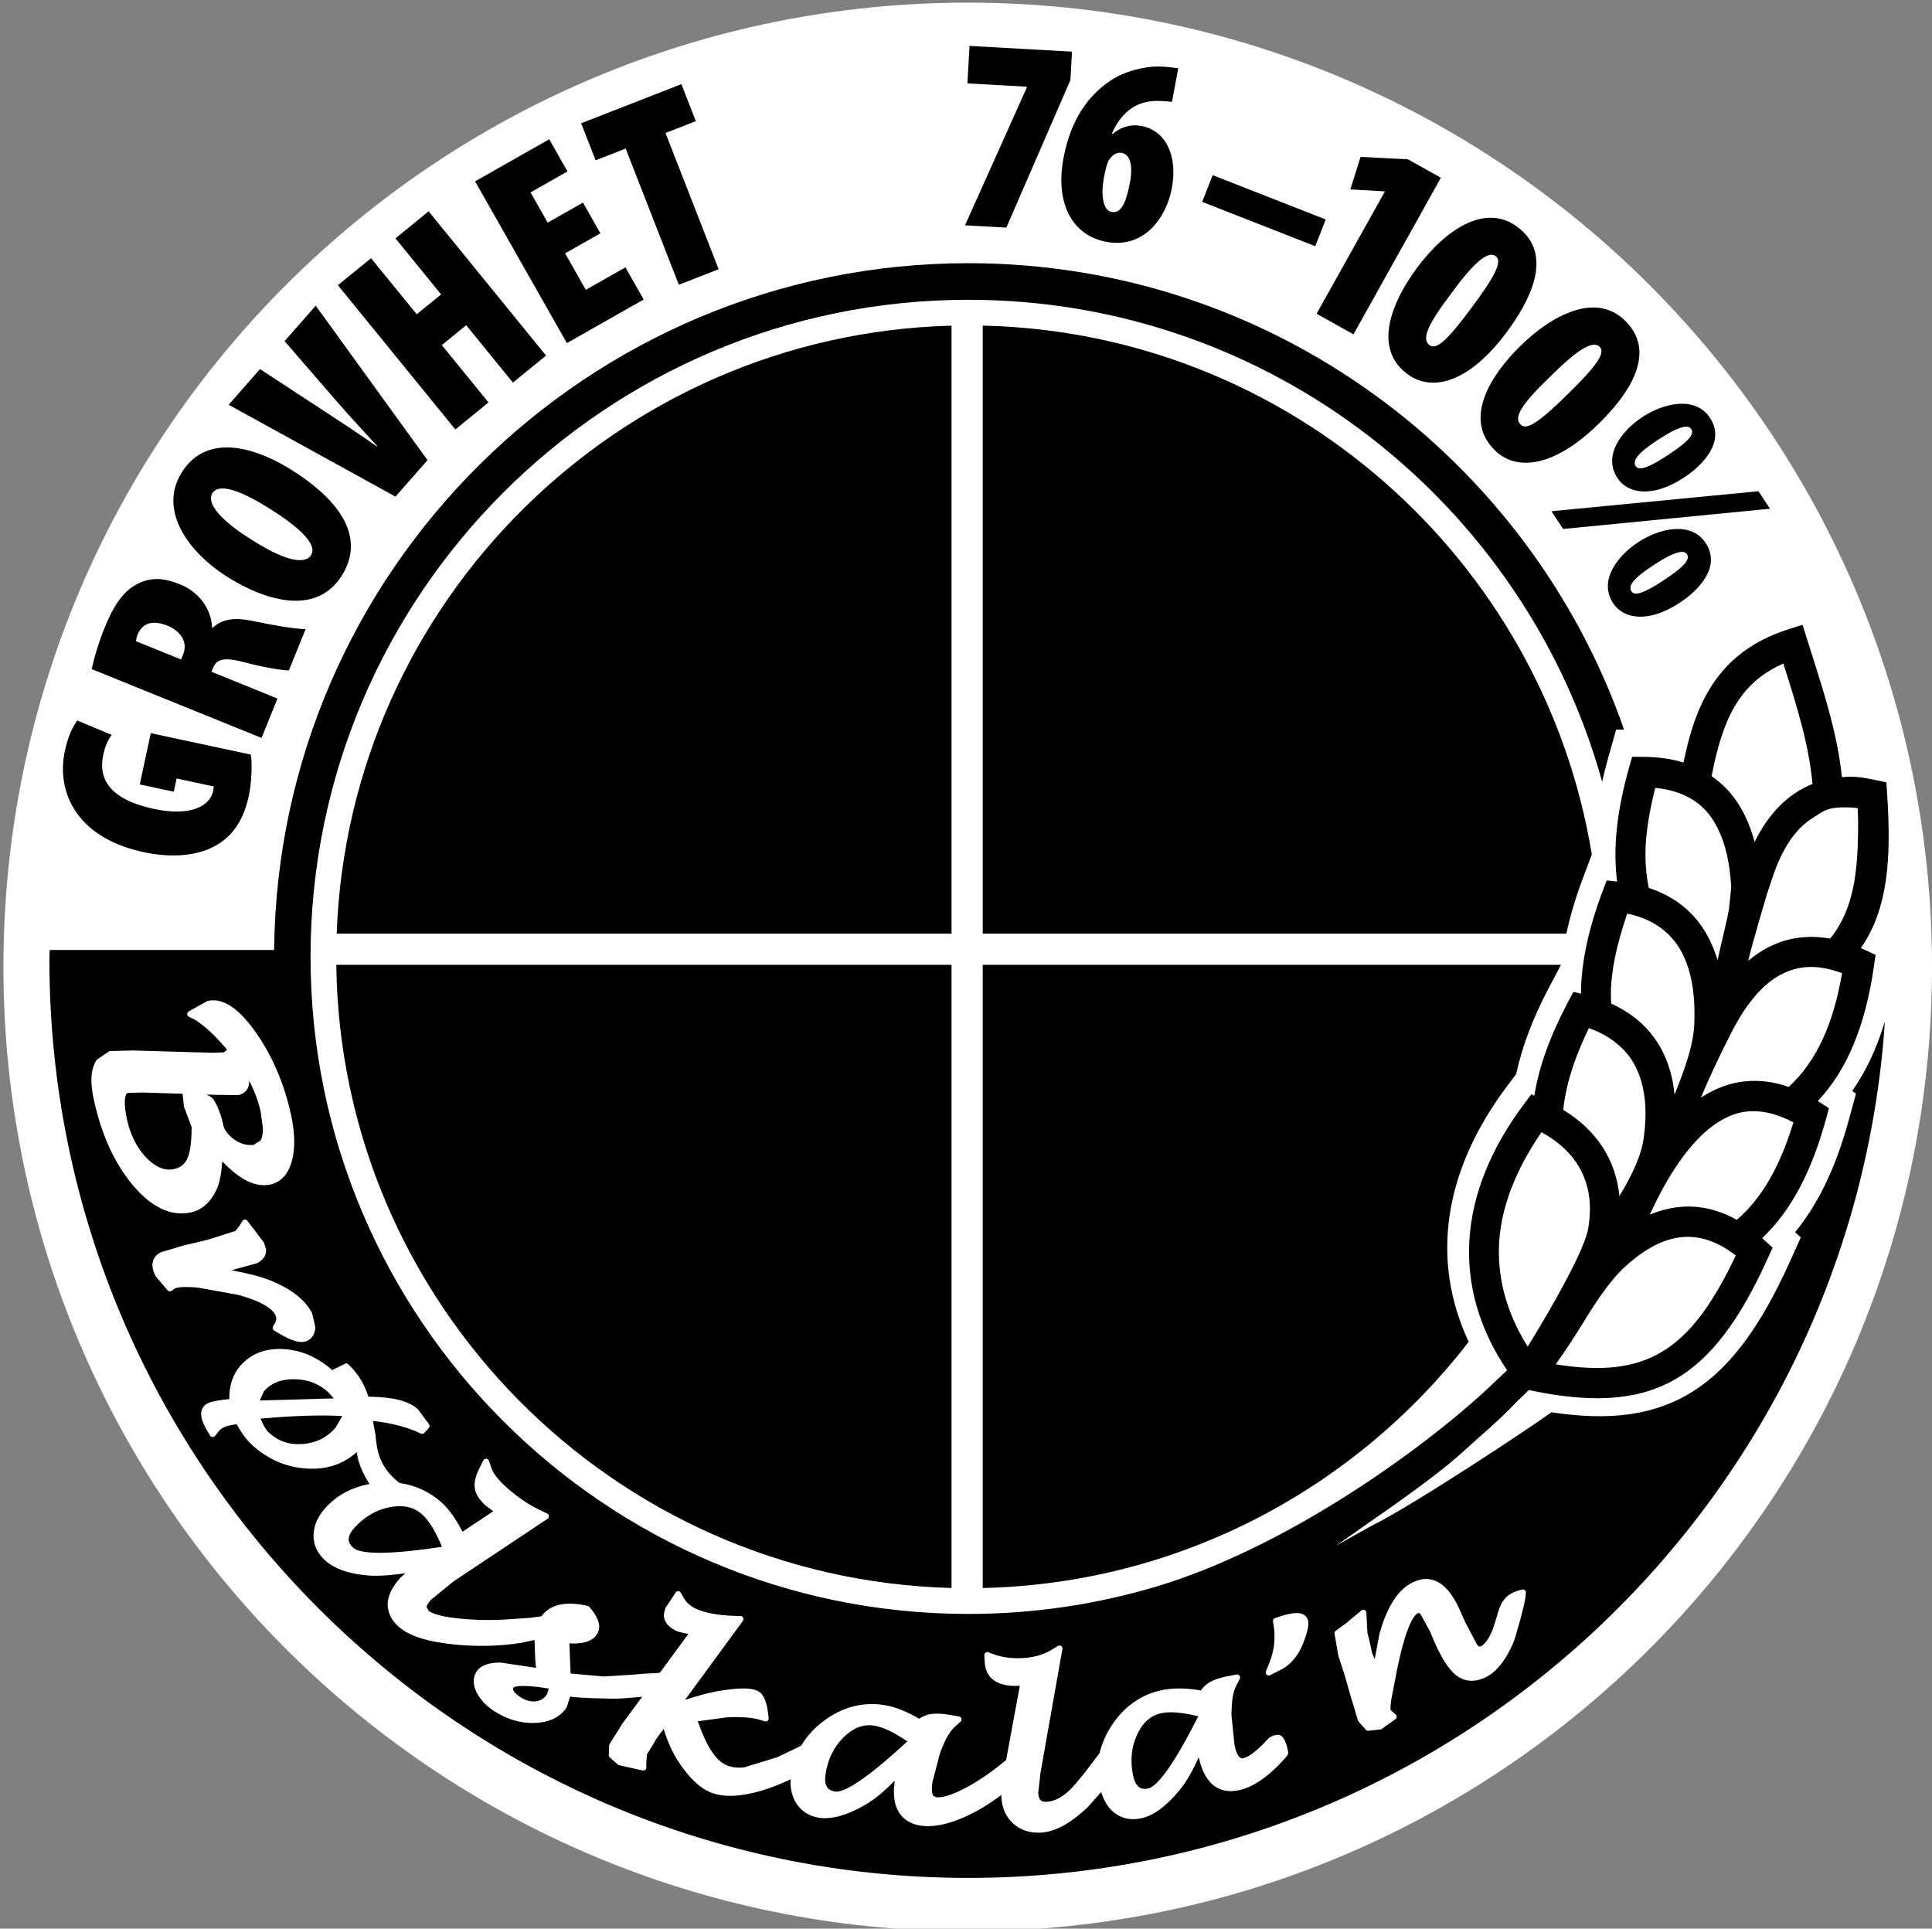 <?xml version="1.0" encoding="utf-8"?>
<!-- Generator: Adobe Illustrator 16.0.2, SVG Export Plug-In . SVG Version: 6.00 Build 0)  -->
<!DOCTYPE svg PUBLIC "-//W3C//DTD SVG 1.1//EN" "http://www.w3.org/Graphics/SVG/1.1/DTD/svg11.dtd">
<svg version="1.1" id="Layer_1" xmlns="http://www.w3.org/2000/svg" xmlns:xlink="http://www.w3.org/1999/xlink" x="0px" y="0px"
	 width="161.048px" height="160.761px" viewBox="0 0 161.048 160.761" enable-background="new 0 0 161.048 160.761"
	 xml:space="preserve">
<rect x="0" y="0" width="161.048" height="160.761" fill="#808080" stroke="none"/>
<g>
	<path fill="#FFFFFF" d="M0.285,80.601c0-44.394,35.989-80.381,80.382-80.381s80.381,35.988,80.381,80.381
		c0,44.392-35.988,80.38-80.381,80.38S0.285,124.993,0.285,80.601"/>
	<path d="M20.913,62.901c0.107,0.706,0.077,2.275-0.174,3.444c-0.41,1.912-1.239,3.146-2.418,3.929
		c-1.626,1.109-4.065,1.292-6.597,0.702c-5.333-1.237-7.056-4.947-6.313-8.41c0.265-1.238,0.706-2.084,1.032-2.508l2.871,1.203
		c-0.322,0.402-0.56,0.963-0.709,1.66c-0.439,2.046,0.589,3.726,4.21,4.502c3.194,0.685,4.701-0.31,4.952-1.48
		c0.029-0.134,0.058-0.269,0.037-0.392l-3.081-0.66l-0.237,1.102l-2.834-0.608l0.917-4.273L20.913,62.901z"/>
	<path d="M7.646,55.774c0.218-1.028,0.604-2.286,1.079-3.459c0.639-1.577,1.444-3.013,2.745-3.652
		c1.211-0.601,2.274-0.468,3.553,0.05c1.407,0.57,2.572,1.861,2.658,3.608l0.042,0.017c0.807-0.765,1.85-0.889,3.36-0.575
		c1.532,0.324,3.73,0.718,4.396,0.665l-1.399,3.453c-0.453,0.015-2.083-0.248-3.674-0.669c-1.792-0.478-2.353-0.259-2.646,0.466
		l-0.129,0.32l5.499,2.228l-1.33,3.283L7.646,55.774z M15.095,54.97l0.172-0.426c0.432-1.066-0.268-1.97-1.313-2.393
		c-1.045-0.424-1.997-0.338-2.454,0.668c-0.087,0.213-0.169,0.477-0.157,0.631L15.095,54.97z"/>
	<path d="M28.486,47.986c-2.078,3.312-6.245,2.165-9.5,0.123c-3.254-2.041-5.827-5.556-3.835-8.732
		c2.237-3.565,6.613-1.798,9.107-0.234c4.969,3.117,5.89,6.193,4.24,8.823L28.486,47.986z M25.937,46.251
		c0.513-0.818-0.801-2.186-3.49-3.873c-2.26-1.418-4.171-2.181-4.745-1.266c-0.55,0.877,0.883,2.401,3.214,3.836
		c2.606,1.689,4.459,2.199,5.009,1.323L25.937,46.251z"/>
	<path d="M32.965,41.396l-13.904-7.659l2.612-2.971l5.443,3.56c1.378,0.905,2.858,1.869,4.292,2.884l0.031-0.034
		c-1.209-1.307-2.383-2.584-3.509-3.88l-4.208-4.862l2.597-2.954l9.318,12.876L32.965,41.396z"/>
	<polygon points="30.93,21.522 34.736,26.195 36.769,24.541 32.964,19.867 35.728,17.615 45.519,29.638 42.754,31.889 
		38.861,27.108 36.828,28.765 40.721,33.544 37.956,35.796 28.165,23.773 	"/>
	<polygon points="50.048,19.449 47.108,21.118 48.833,24.158 52.134,22.285 53.655,24.966 47.254,28.599 39.603,15.116 
		45.783,11.608 47.305,14.288 44.225,16.037 45.654,18.557 48.595,16.888 	"/>
	<polygon points="52.155,12.382 49.648,13.361 48.444,10.276 56.8,7.014 58.004,10.099 55.475,11.086 59.907,22.441 56.587,23.736 	
		"/>
	<path d="M79.318,132.364V80.422H28.033C28.386,108.676,51.128,131.628,79.318,132.364"/>
	<path d="M79.318,77.822H28.065c1.007-27.673,23.486-49.953,51.253-50.677V77.822z"/>
	<path d="M132.691,71.228c-4.03-24.594-25.165-43.505-50.773-44.087v50.682h48.649c0.317-1.461,0.76-2.975,1.359-4.565
		L132.691,71.228z"/>
	<path d="M125.652,90.502l0.736-0.979c0.49-2.298,1.406-4.695,2.744-7.232l0.985-1.868h-48.2v51.945
		c16.476-0.374,31.096-8.341,40.509-20.518C119.239,105.026,120.314,97.597,125.652,90.502"/>
	<path d="M154.713,91.154l-0.602,2.207c-1.061,3.89-2.526,6.977-4.473,9.347l0.474,0.435l-0.93,2.06
		c-4.749,10.541-10.097,14.008-19.852,12.515c-1.669,1.219-11.591,7.803-15.083,9.51l-2.895,1.617c0.958-0.656,1.845-1.281,2.7-1.89
		c1.743-1.198,5.477-3.813,7.409-5.508c0.547-0.479,1.112-0.988,1.678-1.505c1.511-1.307,2.556-2.319,3.253-3.059
		c0.371-0.355,0.727-0.699,1.05-1.015c10.21,2.162,15.249-0.632,19.947-11.05l0.373-0.825l-0.666-0.608
		c-0.069-0.064-0.139-0.117-0.208-0.179c2.411-2.278,4.127-5.541,5.33-9.95l0.241-0.884l-0.769-0.496
		c-0.055-0.034-0.107-0.062-0.162-0.096c2.48-2.646,3.974-6.32,4.686-11.271l0.132-0.916l-0.837-0.394
		c-0.128-0.06-0.262-0.113-0.393-0.17c2.271-3.273,2.55-7.447,2.191-12.871l-0.062-0.945l-0.927-0.195
		c-1.19-0.253-1.737-0.324-2.779-0.239c-0.354-3.429-1.389-6.714-2.462-10.099l-0.821-2.6l-1.196,0.379
		c-6.006,1.922-7.765,6.408-8.725,11.101c-1.005-0.308-2.117-0.467-3.335-0.472l-0.95-0.004l-0.258,0.916
		c-1.017,3.606-1.352,6.713-0.992,9.479l-0.872-0.089l-0.339,0.899c-1.189,3.156-1.788,5.967-1.803,8.539l-0.633-0.151l-0.454,0.86
		c-1.478,2.8-2.413,5.362-2.8,7.785l-0.249-0.106L127.062,92c-5.615,7.464-6.099,15.304-1.436,22.218
		c-0.501,0.478-1.115,1.061-1.818,1.719c-5.972,5.468-17.008,13.193-27.402,16.304c-4.973,1.487-10.24,2.288-15.691,2.288
		c-30.233,0-54.828-24.571-54.828-54.771c0-30.201,24.595-54.77,54.828-54.77c25.173,0,46.424,17.038,52.838,40.172
		c0.149-0.67,0.322-1.355,0.52-2.056l0.645-2.287l0.662,0.002c-7.867-22.606-29.388-38.881-54.664-38.881
		c-31.723,0-57.554,25.627-57.864,57.246H4.14c-0.002,0.275-0.022,0.547-0.022,0.822c0,42.194,34.361,76.526,76.596,76.526
		c40.503,0,73.746-31.58,76.406-71.382c-0.674,2.224-1.574,4.15-2.729,5.794L154.713,91.154z M144.525,104.993
		c-3.731,7.731-7.408,9.929-14.843,8.728c0.786-1.101,1.502-2.193,2.157-3.261c0.674-1.097,1.334-2.146,2.058-3.104l0.308-0.399
		c0.406-0.506,0.829-0.989,1.301-1.418c0.151-0.136,0.301-0.261,0.45-0.386c0.178-0.151,0.354-0.289,0.53-0.422
		c1.993-1.504,3.879-1.967,5.746-1.405c0.821,0.246,1.64,0.687,2.462,1.327C144.638,104.771,144.582,104.878,144.525,104.993
		 M149.491,93.57c-1.113,3.654-2.614,6.302-4.714,8.111c-2.358-1.322-4.803-1.461-7.254-0.433c0.762-1.666,1.561-3.101,2.389-4.301
		c0.04-0.056,0.079-0.119,0.118-0.175c0.029-0.041,0.06-0.08,0.09-0.121c0.871-1.215,1.773-2.168,2.703-2.842
		c0.556-0.405,1.12-0.709,1.692-0.912c0.523-0.186,1.059-0.272,1.604-0.276c1.076-0.011,2.197,0.312,3.376,0.935
		C149.494,93.56,149.492,93.564,149.491,93.57 M149.104,90.601c-1.86-0.649-3.677-0.68-5.424-0.062
		c-0.469,0.166-0.929,0.384-1.382,0.642c-0.173,0.098-0.344,0.209-0.514,0.319c0.428-1.034,0.936-2.159,1.521-3.375
		c0.277-0.577,0.574-1.178,0.889-1.797c0.063-0.123,0.121-0.239,0.185-0.364c0.16-0.314,0.322-0.601,0.484-0.882
		c0.36-0.623,0.726-1.161,1.094-1.635c0.245-0.315,0.491-0.608,0.739-0.865c1.084-1.118,2.18-1.674,3.238-1.883
		c1.232-0.242,2.412-0.015,3.464,0.366c0.051,0.019,0.104,0.035,0.153,0.054C152.813,85.396,151.42,88.458,149.104,90.601
		 M153.1,67.327c0.552-0.05,1.133-0.045,1.75,0.03c0.016,0.392,0.041,0.796,0.041,1.17c0,4.114-0.337,7.235-2.332,9.71
		c-1.9-0.342-3.962-0.125-5.955,1.191c-0.295,0.194-0.585,0.413-0.875,0.655c0.33-1.451,1.597-5.671,1.597-5.671
		c0.18-0.549,0.355-1.072,0.514-1.524c0.104-0.302,0.216-0.589,0.33-0.864c0.758-1.828,1.739-3.106,2.967-3.868
		C151.885,67.689,152.161,67.415,153.1,67.327 M148.656,55.311c0.007,0.022,0.04,0.125,0.04,0.125
		c1.095,3.454,2.099,6.643,2.388,9.913c-2.016,0.808-3.64,2.424-4.821,4.826c-0.412-1.523-1.026-2.818-1.857-3.865
		c-0.503-0.635-1.086-1.165-1.729-1.612C143.589,59.966,144.97,56.931,148.656,55.311 M137.978,65.673
		c1,0.097,1.875,0.334,2.635,0.714c0.717,0.358,1.331,0.845,1.834,1.477c0.275,0.348,0.517,0.744,0.733,1.174
		c0.329,0.655,0.589,1.403,0.781,2.24c0.181,0.792,0.291,1.691,0.351,2.639c0,0-0.109,1.203-0.188,1.844
		c-0.078,0.641-0.622,2.742-0.956,4.275c-1.03-3.506-3.302-5.234-5.73-6.024c-0.18-0.88-0.277-1.8-0.277-2.776
		C137.16,69.564,137.471,67.698,137.978,65.673 M135.523,76.511c0.04-0.121,0.07-0.234,0.112-0.358
		c1.313,0.264,2.379,0.786,3.229,1.538c0.627,0.552,1.132,1.237,1.51,2.062c0.577,1.263,0.876,2.832,0.876,4.744
		c0,0.306-0.007,0.617-0.021,0.94c-0.027,0.58-0.132,1.197-0.283,1.832c-0.002,0.006-0.004,0.011-0.005,0.017
		c-0.309,1.284-0.819,2.642-1.357,3.951c-0.026-0.25-0.052-0.5-0.091-0.736c-0.616-3.741-2.793-5.762-5.185-6.844
		c-0.013-0.25-0.029-0.498-0.029-0.755C134.279,80.989,134.746,78.855,135.523,76.511 M132.157,86.308
		c0.094-0.203,0.184-0.404,0.283-0.61c1.041,0.364,1.898,0.873,2.6,1.512c0.951,0.863,1.586,1.988,1.894,3.392
		c0.145,0.658,0.233,1.361,0.233,2.142c0,0.636-0.046,1.308-0.136,2.022c-0.132,1.033-0.521,2.074-1.032,3.108
		c-0.302,0.612-0.646,1.224-1.01,1.828c-0.29-3.013-1.883-5.481-4.678-7.19C130.501,90.573,131.134,88.527,132.157,86.308
		 M124.942,104.341c0-2.668,0.842-5.66,2.86-8.902c0.22-0.352,0.442-0.705,0.69-1.065c0.775,0.423,1.413,0.892,1.936,1.392
		c1.598,1.524,2.107,3.342,2.107,5.014c0,0.033-0.004,0.066-0.005,0.1c-0.006,0.521-0.057,1.028-0.138,1.506
		c-0.075,0.45-0.299,1.078-0.614,1.807c-1.033,2.382-3.083,5.875-4.434,8.054C125.991,110.073,124.942,107.429,124.942,104.341
		 M11.028,98.736c-1.492-1.799-2.567-4.159-3.194-7.012c-0.341-1.529-0.287-2.615,0.233-3.39l0.989-0.68
		c0.039-0.026,0.086-0.043,0.135-0.044c0,0,1.873-0.049,1.881-0.049l6.636,0.193c0,0,0.808-0.028,0.951-0.033
		c0.076-0.063,0.212-0.174,0.212-0.174s0.036-0.033,0.056-0.055c-0.751-0.876-1.575-1.774-2.652-2.483l-0.531-0.259
		c-0.083-0.039-0.138-0.123-0.141-0.218v-0.007c0-0.09,0.049-0.173,0.127-0.217c0,0,1.502-0.851,1.572-0.877
		c1.288-0.283,2.627,0.607,4.093,2.726c1.342,1.938,2.305,4.206,2.861,6.746c0.322,1.457,0.358,2.721,0.106,3.754
		c-0.293,1.176-0.906,1.873-1.822,2.075c-1.215,0.27-2.535-0.385-4.011-1.925c-0.071,0.872-0.183,1.731-0.489,2.38
		c-0.491,1.039-1.203,1.668-2.117,1.869C14.26,101.423,12.613,100.642,11.028,98.736 M14.577,107.402
		c-0.039,0.027-0.272,0.193-0.272,0.193c-0.106,0.074-0.25,0.057-0.334-0.041c0,0-0.959-1.115-0.991-1.162
		c-0.665-1.258,0.039-1.81,0.419-2.007c0,0,1.852-0.554,1.866-0.557c0,0,1.989-0.472,1.974-0.468
		c1.675-0.532,2.191-0.696,2.384-0.753c0.067-0.085,0.314-0.398,0.315-0.398c0.001-0.001,0.269-0.431,0.269-0.431
		c0.044-0.071,0.119-0.115,0.201-0.119c0.082-0.005,0.161,0.033,0.211,0.1c0,0,1.355,1.776,1.377,1.811l0.177,0.556
		c0.003,0.037,0.005,0.074,0.005,0.11c0,0.43-0.249,0.796-0.75,1.056c0,0-1.614,0.444-2.132,0.587
		c1.325,0.25,2.475,0.532,3.339,0.891c1.674,0.695,2.803,1.577,3.378,2.681c0,0,0.267,1.127,0.274,1.2
		c-0.041,0.688-0.416,0.979-0.633,1.09c-0.534,0.283-1.3,0.077-2.56-0.689l-0.248-0.152c-0.077-0.047-0.12-0.129-0.12-0.213
		c0-0.043,0.011-0.086,0.034-0.125c0,0,0.147-0.252,0.148-0.254c0.082-0.139,0.123-0.265,0.123-0.391
		c0-0.11-0.032-0.223-0.096-0.343c-0.226-0.425-0.947-1.057-3.081-1.64c0,0-3.369-0.608-3.37-0.608
		C15.132,107.208,14.702,107.338,14.577,107.402 M107.39,146.109c0,0.076-0.084,0.223-0.127,0.276l-0.09,0.111
		c-1.375,1.552-2.688,2.47-3.906,2.729c-0.748,0.159-1.4,0.062-1.938-0.287c-0.676-0.439-1.146-1.267-1.404-2.468
		c-0.438,0.971-0.932,1.946-1.641,2.799c-1.098,1.322-2.135,2.074-3.17,2.298c-0.85,0.18-1.607,0.017-2.25-0.486
		c-0.51-0.396-0.846-0.991-1.072-1.701c-0.403,0.448-1.104,1.228-1.104,1.228c-1.396,1.351-2.706,2.074-3.896,2.148
		c-0.917,0.057-1.694-0.191-2.31-0.735c-0.614-0.54-0.954-1.28-1.014-2.24c0,0,0.011-0.104,0.017-0.167
		c-0.691,0.501-1.395,0.986-2.123,1.373c-1.823,0.971-3.374,1.371-4.612,1.189c-0.849-0.126-2.239-0.663-2.239-2.828
		c0-0.078,0.002-0.158,0.006-0.24c0,0,0.063-0.641,0.066-0.68c-0.75,0.756-1.555,1.497-2.516,2.045
		c-1.469,0.844-2.739,1.194-3.775,1.047c-0.857-0.131-1.509-0.549-1.938-1.242c-0.303-0.497-0.457-1.08-0.457-1.741
		c0-0.071,0.012-0.151,0.016-0.226c-0.818,0.375-1.628,0.715-2.392,0.938c-1.835,0.533-3.238,0.584-4.289,0.153
		c-0.881-0.355-1.736-1.161-2.613-2.459c-0.547-0.805-0.955-1.736-1.301-2.823c-0.249,0.334-0.571,0.768-0.572,0.768
		c0,0.001-0.794,1.346-0.816,1.337c-0.001,0.017-0.054,0.674-0.055,0.674c0,0.002,0.004,0.435,0.004,0.435
		c0,0.076-0.034,0.148-0.093,0.196c-0.06,0.046-0.137,0.066-0.212,0.048l-1.946-0.434c-0.041-0.009-0.081-0.029-0.112-0.056
		l-0.682-0.593c-0.055-0.048-0.086-0.116-0.086-0.188c0-0.003,0.029-0.795,0.029-0.795c0.002-0.044,0.015-0.099,0.038-0.136
		c0,0,1.061-1.694,1.072-1.711c0,0,1.188-1.614,1.64-2.229c-0.596,0.049-1.493,0.124-1.493,0.124l-0.647,0.03
		c-0.033,0.002-2.846-0.017-3.869-0.168c-0.086,0.291-0.246,0.824-0.267,0.871c-0.541,0.842-1.445,1.286-2.686,1.321
		c-1.16,0.041-2.294-0.291-3.371-0.983c-0.65-0.421-1.134-0.929-1.438-1.509c-0.437-0.843-0.264-1.429-0.043-1.772
		c0.333-0.519,0.98-0.771,2.013-0.767c0,0,2.439,0.36,2.957,0.438c-0.026-0.271-0.061-0.608-0.061-0.609
		c0,0-0.064-1.648-0.066-1.715c-0.416,0.092-1.105,0.242-1.105,0.242l-0.296,0.04c-1.627,0.234-3.325,0.275-5.047,0.119
		c-2.394-0.215-3.996-0.713-4.897-1.524c-0.564-0.509-0.864-1.084-0.897-1.808v-0.014c0-0.71,0.355-1.462,1.073-2.254
		c0,0,0.213-0.188,0.408-0.361c-1.298,0.185-2.339,0.254-3.198,0.178c-1.556-0.139-2.73-0.557-3.489-1.243
		c-0.644-0.578-0.97-1.27-0.97-2.056c0-0.023,0-0.045,0.001-0.069c0.012-0.783,0.345-1.542,0.99-2.258
		c0.974-1.08,2.224-1.718,3.671-1.99c-0.631-0.994-0.992-1.908-1.055-2.663c-1.021,0.915-2.302,1.428-3.898,1.387
		c-1.821-0.049-3.444-0.712-4.827-1.97c-0.462-0.423-0.885-1.004-1.293-1.733c-0.695,0.071-1.195,0.239-1.437,0.52l-0.363,0.453
		c-0.051,0.064-0.13,0.099-0.211,0.093c-0.081-0.005-0.155-0.05-0.198-0.12l-0.207-0.342c-0.256-0.422-0.542-0.972-0.542-1.465
		c0-0.237,0.066-0.461,0.233-0.653c0.217-0.259,0.659-0.446,2.115-0.585c0-0.026-0.002-0.055-0.002-0.083
		c0-1.086,0.305-1.986,0.908-2.681c0.892-1.034,2.135-1.504,3.695-1.4c1.454,0.099,2.788,0.702,4.001,1.768
		c0.021-0.025,0.036-0.056,0.066-0.07c0,0,0.836-0.409,0.838-0.407c0.002-0.001,0.096-0.062,0.096-0.062
		c0.099-0.065,0.23-0.051,0.313,0.033l0.147,0.146c0.735,0.736,1.235,1.602,1.531,2.554c0.063,0.001,0.128,0.003,0.128,0.003
		c1.96,0.032,3.258,0.362,3.999,1.045l0.924,1.243c0.033,0.046,0.049,0.098,0.049,0.149c0,0.06-0.021,0.121-0.064,0.168l-0.369,0.41
		c-0.075,0.083-0.195,0.104-0.296,0.056c-1.083-0.526-2.429-0.877-3.992-1.054c0.047,0.259,0.214,1.17,0.214,1.17
		c0.109,1.18,0.25,2.648,1.999,4.004c1.33,0.191,2.517,0.73,3.517,1.632c0.607,0.545,1.176,1.362,1.737,2.429
		c0.3-0.201,2.147-1.431,2.562-1.705c-0.261-0.193-0.604-0.447-0.616-0.457c-0.545-0.492-0.847-0.967-0.923-1.447
		c0,0-0.019-0.271-0.019-0.274c0-0.408,0.137-0.882,0.418-1.445l0.314-0.623c0.045-0.089,0.14-0.145,0.24-0.138
		c0.1,0.008,0.186,0.072,0.219,0.167c0,0,0.231,0.658,0.231,0.659c0.15,0.433,0.57,0.962,1.25,1.574
		c0.886,0.8,1.866,1.457,2.911,1.951l0.473,0.221c0.081,0.039,0.136,0.118,0.143,0.208c0.007,0.09-0.035,0.176-0.111,0.228
		c0,0-7.881,5.252-7.863,5.237c0,0-1.85,1.515-1.855,1.515c-0.338,0.377-0.366,0.586-0.393,0.551c0,0,0.188,0.338,0.189,0.361
		c0.225,0.196,0.946,0.55,3.27,0.716c1.23,0.085,2.365,0.083,3.47-0.003l1.732-0.119c0,0,0.833-0.115,0.934-0.129
		c0.709-0.978,1.989-1.287,3.854-0.869c0.052,0.012,0.1,0.041,0.135,0.082c0.302,0.348,1.213,1.406,0.649,2.281
		c-0.381,0.588-1.144,0.834-2.305,0.765c0.018,0.479,0.054,1.421,0.054,1.421s0.034,0.791,0.047,1.094
		c0.671,0.06,2.775,0.244,2.775,0.244l2.247-0.139l1.128-0.094l0.132-0.009c0,0,0.903-0.032,1.008-0.056c0,0,0.077-0.01,0.155-0.02
		c0.098-0.136,2-2.72,2.368-3.221c-0.35-0.081-0.822-0.188-0.847-0.195c-0.978-0.4-1.195-0.974-1.195-1.404
		c0-0.019,0-0.035,0.001-0.052c0,0,0.107-0.474,0.131-0.52l0.853-1.289c0.048-0.073,0.131-0.115,0.218-0.113
		c0.087,0.005,0.166,0.053,0.209,0.129l0.236,0.419c0.253,0.444,0.625,0.756,1.169,0.98c0.767,0.311,1.784,0.49,3.022,0.531
		l0.56,0.017c0.093,0.004,0.176,0.059,0.217,0.142c0.017,0.035,0.025,0.071,0.025,0.108c0,0.054-0.016,0.105-0.048,0.149
		c0,0-4.068,5.552-4.826,6.586c0.892-0.29,1.815-0.566,2.761-0.729c1.603-0.277,2.628-0.295,3.222-0.05
		c0.507,0.204,0.803,0.789,0.932,1.843l0.058,0.453c0.011,0.085-0.022,0.168-0.087,0.224c-0.064,0.055-0.153,0.071-0.234,0.049
		c0,0-0.435-0.133-0.437-0.134c-0.571-0.178-1.469-0.246-2.646-0.208c0,0-2.012,0.271-2.505,0.339
		c0.708,2.056,1.513,3.306,2.403,3.665c0.459,0.188,0.975,0.242,1.495,0.168c0,0,2.713-0.838,2.722-0.838
		c0,0,1.894-0.908,1.996-0.957c0.463-0.783,1.09-1.482,1.88-2.069c1.539-1.146,3.217-1.594,4.988-1.331
		c0.906,0.132,1.888,0.521,2.984,1.152c0.487-0.388,1.231-0.523,2.321-0.359l0.985,0.166c0.094,0.015,0.171,0.084,0.197,0.175
		c0.027,0.093-0.001,0.192-0.071,0.256l-0.448,0.408c-0.38,0.348-0.714,0.868-0.992,1.549c0,0-0.254,0.617-0.256,0.615
		c-0.001,0.004-0.645,2.469-0.646,2.469c-0.033,0.226-0.047,0.408-0.047,0.56c0,0.351,0.073,0.515,0.129,0.588
		c0,0,0.2,0.103,0.203,0.105c0.402,0.059,1.208-0.056,2.768-0.926c0.999-0.557,2.039-1.29,3.09-2.167
		c0.031-0.173,1.031-5.594,1.141-6.186c-2.42,0.139-2.869-1.134-2.92-1.909l-0.039-0.635c-0.005-0.084,0.033-0.166,0.102-0.216
		c0.067-0.052,0.156-0.063,0.235-0.034l0.425,0.158c0.743,0.271,1.579,0.379,2.488,0.32c0.901-0.055,1.685-0.279,2.325-0.667
		l0.56-0.339c0.084-0.051,0.191-0.049,0.272,0.007c0.08,0.056,0.121,0.153,0.104,0.249c0,0-1.827,10.316-1.825,10.304
		c0,0-0.188,1.673-0.191,1.674c0.041,0.668,0.289,0.779,0.73,0.754c0.656-0.043,1.321-0.4,1.976-1.061
		c0.546-0.551,1.371-1.593,2.412-3.01c0.186-0.776,0.512-1.529,0.971-2.24c1.043-1.612,2.459-2.621,4.209-2.993
		c0.943-0.201,2.045-0.186,3.264,0.025c0.332-0.528,0.949-0.916,1.98-1.137l0.988-0.191c0.094-0.018,0.189,0.021,0.246,0.098
		c0.033,0.043,0.051,0.096,0.051,0.147c0,0.04-0.01,0.079-0.027,0.116c0,0-0.279,0.543-0.281,0.543
		c-0.234,0.454-0.365,1.058-0.387,1.797c0,0-0.025,0.666-0.027,0.666c0,0.003,0.26,2.523,0.26,2.538
		c0.166,0.774,0.404,1.135,0.707,1.073c0.365-0.079,1.025-0.431,2.156-1.697c0.188-0.112,0.754-0.45,1.104-0.109
		c0.295,0.286,0.449,0.967,0.514,1.348V146.109z M108.683,136.839c-0.396,1.065-0.996,1.832-1.797,2.279l-1.018,0.517
		c-0.094,0.047-0.207,0.03-0.283-0.039c-0.076-0.07-0.102-0.183-0.063-0.278l0.297-0.729c0.412-1.031,0.525-2.101,0.336-3.181
		l-0.045-0.255c-0.021-0.124,0.051-0.244,0.17-0.282c0,0,0.242-0.075,0.238-0.073c1.078-0.36,2.121-0.595,2.467,0.131
		c0.049,0.106,0.082,0.229,0.082,0.399C109.067,135.63,108.966,136.077,108.683,136.839 M126.204,136.8
		c-0.656,1.564-1.457,2.58-2.381,3.015c-0.916,0.44-1.773,0.37-2.482-0.205c-0.625-0.509-1.246-1.507-1.898-3.05
		c0,0-0.25-0.59-0.25-0.594c-0.002-0.002-0.779-1.4-0.779-1.422c-0.123-0.121-0.172-0.1-0.24-0.066
		c-0.211,0.097-0.961,0.756-1.803,5.137c0,0-0.303,1.576-0.305,1.584c-0.219,1.046-0.135,1.333-0.162,1.307
		c0,0,0.112,0.123,0.112,0.125c0.005,0.004,0.325,0.274,0.325,0.274c0.055,0.047,0.088,0.118,0.088,0.19v0.012
		c-0.004,0.076-0.043,0.147-0.105,0.191l-1.14,0.813c-0.034,0.026-0.075,0.042-0.118,0.046l-1,0.108
		c-0.078,0.009-0.156-0.021-0.209-0.079c0,0-0.592-0.641-0.648-0.739c0,0-0.664-2.211-0.664-2.213
		c-0.413-1.443-0.471-1.644-0.472-1.647c-0.015-0.043-0.505-1.555-0.514-1.589l-0.315-1.821c-0.004-0.015-0.004-0.028-0.004-0.043
		c0-0.078,0.037-0.154,0.104-0.202c0,0,0.841-0.611,0.844-0.611l1.299-1.085c0.072-0.061,0.172-0.075,0.26-0.038
		c0.086,0.038,0.145,0.122,0.15,0.215c0,0,0.094,1.724,0.088,1.685l0.109,0.416c0,0,0.289,1.291,0.27,1.232
		c0,0,0.117,0.287,0.227,0.555c0.154-0.821,0.4-2.131,0.402-2.134c0.652-2.304,1.572-3.707,2.809-4.288
		c0.631-0.302,1.238-0.345,1.8-0.13c0.833,0.317,1.562,1.203,2.167,2.634c0,0,0.395,0.887,0.379,0.85c0,0,0.982,1.85,0.984,1.866
		c0.172,0.193,0.242,0.161,0.309,0.128c0.363-0.175,0.715-0.688,1.018-1.485l0.295-0.935c0.299-1.068,0.557-1.988,2.152-2.312
		c0.092-0.018,0.189,0.018,0.248,0.088c0.027,0.031,0.039,0.101,0.039,0.194C127.19,133.636,126.218,136.766,126.204,136.8"/>
	<path d="M70.314,144.814c-0.81,0.801-1.315,1.838-1.5,3.082c-0.168,1.145,0.349,1.371,0.813,1.44
		c0.474,0.069,1.862-0.365,5.854-4.046c0,0,0.095-0.071,0.164-0.129c-1.074-0.737-2.028-1.211-2.806-1.325
		C71.943,143.705,71.115,144.023,70.314,144.814"/>
	<path d="M21.725,118.251c0.18,0.438,0.375,0.875,0.725,1.19c0.775,0.711,1.689,1.013,2.798,0.922
		c1.118-0.09,2.012-0.536,2.735-1.377c0,0,0.429-0.744,0.551-0.953C26.745,117.927,24.448,118.005,21.725,118.251"/>
	<path d="M42.806,140.669c-0.16,0.246,0.227,0.567,0.578,0.797c0.443,0.285,0.867,0.397,1.285,0.348
		c0.399-0.051,0.7-0.241,0.922-0.588c0,0,0.082-0.256,0.156-0.479C43.228,140.337,42.831,140.626,42.806,140.669"/>
	<path d="M36.842,128.935c-0.504-1.228-1.055-2.16-1.648-2.697c-0.686-0.619-1.567-0.821-2.682-0.612
		c-1.131,0.211-2.129,0.793-2.965,1.722c-0.775,0.86-0.459,1.346-0.1,1.668c0.442,0.399,2.053,0.713,7.209-0.054
		C36.656,128.961,36.762,128.947,36.842,128.935"/>
	<path d="M27.357,116.044c-0.773-0.711-1.727-1.072-2.828-1.082c-1.108-0.011-1.936,0.323-2.535,1.014c0,0-0.188,0.423-0.34,0.759
		c0.775-0.022,5.42-0.151,6.17-0.171C27.697,116.419,27.357,116.044,27.357,116.044"/>
	<path d="M99.794,143.238c-2.453,4.844-3.604,5.735-4.072,5.836c-0.461,0.101-1.023,0.067-1.266-1.063
		c-0.262-1.231-0.152-2.378,0.328-3.414c0.473-1.019,1.137-1.608,2.025-1.798c0.764-0.165,1.83-0.045,3.086,0.265
		C99.851,143.139,99.794,143.238,99.794,143.238"/>
	<path d="M11.927,91.065c0,0,1.686,0.055,3.295,0.106c0.021,0.193,0.118,1.08,0.118,1.08c0.014,0.062,0.632,1.695,0.632,1.695v0.059
		c0,1.099-0.114,2.003-0.344,2.538c-0.215,0.494-0.573,0.781-1.127,0.902c-0.745,0.164-1.475-0.122-2.233-0.876
		c-0.818-0.813-1.384-1.907-1.682-3.252c-0.13-0.596-0.184-1.067-0.184-1.42c0-0.506,0.111-0.766,0.271-0.803
		C10.684,91.1,11.927,91.065,11.927,91.065 M20.182,91.169c0.609-0.313,0.568-0.827,0.598-1.073
		c0.423,0.829,0.753,1.675,0.947,2.557l0.187,1.385c0.001,0.022,0.001,0.044,0.001,0.065c0,0.433-0.069,0.759-0.202,0.97
		c-0.034,0.004-0.549,0.349-0.549,0.349c-1.31,0.2-2.419-1.002-2.531-1.561c-0.297-1.479-0.87-2.274-0.87-2.274
		c-0.153-0.151-0.349-0.246-0.538-0.352c0.508,0.018,0.859,0.028,0.859,0.028c0.005,0,1.74,0.019,1.74,0.019
		C19.872,91.283,20.008,91.258,20.182,91.169"/>
	<polygon points="89.36,4.305 89.228,6.67 83.888,18.973 80.443,18.781 85.601,7.274 85.604,7.228 80.643,6.951 80.817,3.828 	"/>
	<path d="M97.692,8.495c-0.389-0.049-0.85-0.088-1.318-0.082c-1.805,0.013-2.995,1.125-3.692,2.726l0.09,0.017
		c0.616-0.54,1.442-0.83,2.37-0.657c2.013,0.376,3.054,2.443,2.538,5.202c-0.465,2.488-2.346,5.038-5.444,4.459
		c-2.872-0.537-4.291-3.213-3.585-6.989c0.63-3.37,2.212-5.321,3.921-6.452c1.177-0.786,2.747-1.172,3.965-1.178
		c0.816,0.012,1.359,0.113,1.681,0.15L97.692,8.495z M92.678,17.668c0.95,0.178,1.293-1.279,1.555-2.682
		c0.133-0.84,0.132-2.081-0.728-2.242c-0.362-0.068-0.748,0.118-1.04,0.555c-0.124,0.164-0.285,0.648-0.434,1.44
		c-0.27,1.447-0.123,2.785,0.624,2.925L92.678,17.668z"/>
	<rect x="104.149" y="12.49" transform="matrix(0.365 -0.931 0.931 0.365 50.57 109.232)" width="2.393" height="10.123"/>
	<polygon points="115.436,15.971 115.396,15.949 112.561,15.788 113.416,13.078 117.36,13.279 120.111,14.816 112.821,27.868 
		109.749,26.152 	"/>
	<path d="M117.31,31.172c-2.936-2.178-1.231-6.096,0.797-8.828c2.37-3.194,5.67-5.442,8.384-3.427
		c3.157,2.343,0.92,6.323-0.889,8.76c-3.18,4.284-6.261,5.002-8.273,3.509L117.31,31.172z M119.174,28.776
		c0.572,0.425,1.511-0.454,3.511-3.149c1.836-2.474,2.606-3.821,1.997-4.273c-0.591-0.438-1.649,0.294-3.658,3.04
		c-2.093,2.742-2.515,3.889-1.868,4.368L119.174,28.776z"/>
	<path d="M124.545,37.474c-2.564-2.608-0.273-6.216,2.154-8.603c2.838-2.79,6.447-4.501,8.818-2.089
		c2.758,2.804-0.071,6.392-2.235,8.521c-3.806,3.742-6.964,3.975-8.722,2.187L124.545,37.474z M126.758,35.394
		c0.5,0.509,1.563-0.214,3.959-2.569c2.197-2.161,3.168-3.373,2.636-3.914c-0.517-0.525-1.676,0.034-4.088,2.438
		c-2.492,2.386-3.087,3.455-2.522,4.029L126.758,35.394z"/>
	<path d="M129.32,42.614l17.26-1.669l0.964,1.459l-17.247,1.688L129.32,42.614z M142.179,45.259
		c1.344,2.035-0.668,3.998-2.146,4.974c-2.649,1.75-4.708,1.346-5.558,0.06c-1.269-1.92,0.399-3.986,2.069-5.089
		c1.862-1.23,4.455-1.73,5.621,0.036L142.179,45.259z M142.535,34.822c1.345,2.035-0.667,3.998-2.146,4.974
		c-2.648,1.75-4.708,1.346-5.558,0.059c-1.268-1.919,0.399-3.985,2.069-5.089c1.862-1.23,4.455-1.729,5.621,0.037L142.535,34.822z
		 M140.611,46.184c-0.24-0.365-1.032-0.228-2.722,0.888c-1.76,1.135-2.189,1.778-1.898,2.219c0.267,0.403,1.027,0.177,2.697-0.926
		c1.574-1.04,2.24-1.701,1.936-2.162L140.611,46.184z M140.969,35.747c-0.241-0.365-1.033-0.228-2.723,0.888
		c-1.759,1.134-2.189,1.778-1.897,2.219c0.267,0.403,1.026,0.176,2.696-0.927c1.574-1.039,2.24-1.7,1.937-2.161L140.969,35.747z"/>
</g>
</svg>
